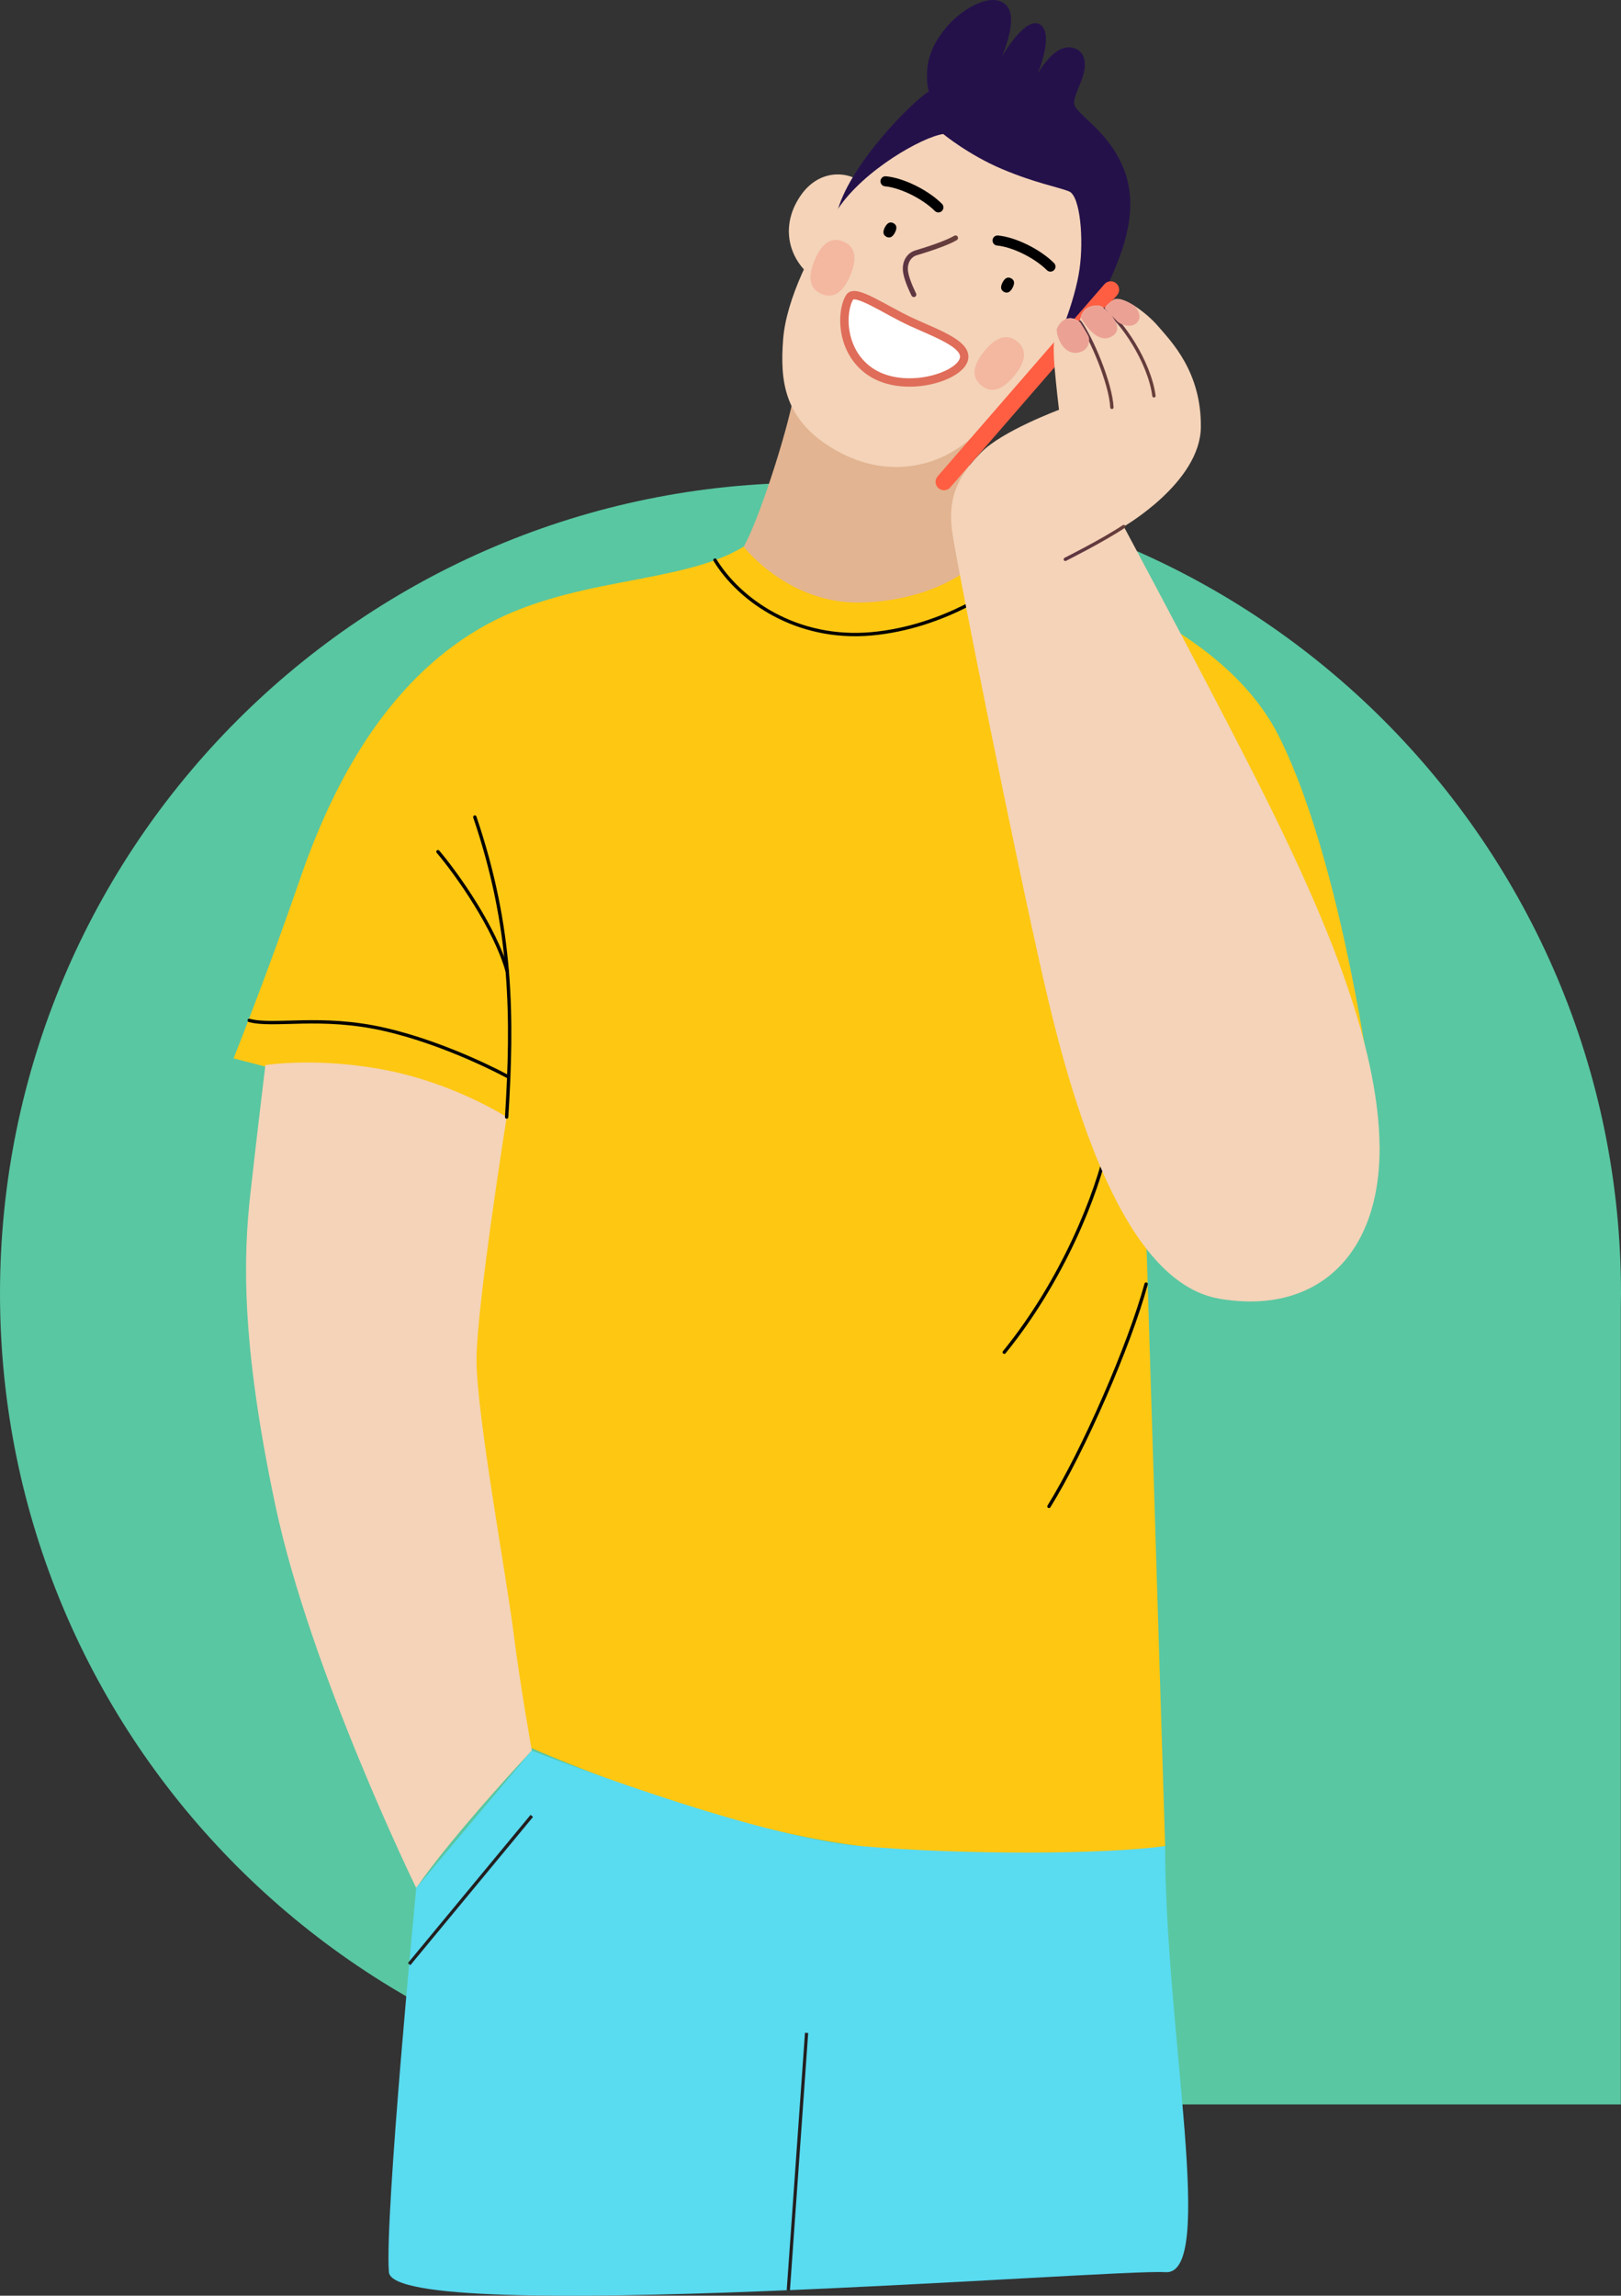 <?xml version="1.0" encoding="UTF-8"?>
<svg xmlns="http://www.w3.org/2000/svg" xmlns:xlink="http://www.w3.org/1999/xlink" version="1.1" id="Layer_1" x="0px" y="0px" style="enable-background:new 0 0 1080 1080;" xml:space="preserve" viewBox="177.67 40.33 717.63 1016.04">
<rect x="177.67" y="40.33" width="717.63" height="1016.04" fill="#333333" stroke="none"/>
<style type="text/css">
	.st0{fill:#FFC600;}
	.st1{fill:#FFBFE8;}
	.st2{fill:#FFC815;}
	.st3{fill:#F4826F;}
	.st4{fill:#F05475;}
	.st5{fill:#330A63;}
	.st6{fill:#C98057;}
	.st7{fill:none;stroke:#000000;stroke-width:7.897;stroke-linecap:round;stroke-linejoin:round;stroke-miterlimit:10;}
	.st8{fill:#231F20;}
	.st9{fill:#FFFFFF;stroke:#F05475;stroke-width:3.949;stroke-linecap:round;stroke-linejoin:round;stroke-miterlimit:10;}
	.st10{fill:#221F1F;}
	.st11{fill:#FF5E42;}
	.st12{fill:none;stroke:#000000;stroke-width:2.632;stroke-linecap:round;stroke-linejoin:round;stroke-miterlimit:10;}
	.st13{fill:#F4D3B8;}
	.st14{fill:#FFFFFF;stroke:#F4826F;stroke-width:3.949;stroke-linecap:round;stroke-linejoin:round;stroke-miterlimit:10;}
	.st15{fill:#FFC700;}
	.st16{fill:#894824;}
	.st17{fill:#59C7A1;}
	.st18{fill:#EE4A70;}
	.st19{fill:#FEC712;}
	.st20{fill:#292F44;}
	.st21{fill:#F8C29C;}
	.st22{fill:#24114A;}
	.st23{fill:#100C27;}
	.st24{fill:#D6A17C;}
	.st25{fill:#FFCDED;}
	.st26{fill:#303336;}
	.st27{fill:#FFFFFF;}
	.st28{fill:#F58B75;}
	.st29{fill:#E0924B;}
	.st30{fill:#C1814C;}
	.st31{fill:#4C2511;}
	.st32{fill:#ECBDA5;}
	.st33{fill:#EE4E73;}
	.st34{fill:#F7E6DE;}
	.st35{opacity:0.25;}
	.st36{fill:#6B6B6B;}
	.st37{fill:#D38231;}
	.st38{fill:#66361E;}
	.st39{clip-path:url(#SVGID_00000013165414413421755780000006017998384198362015_);fill:#FFBFE8;}
	.st40{fill:#67CAE2;}
	.st41{fill:#57BF9B;}
	.st42{clip-path:url(#SVGID_00000182506348616604369170000017323866579484535189_);fill:#FFBFE8;}
	.st43{fill:#F7EAE1;}
	.st44{clip-path:url(#SVGID_00000067925421808930242200000006939483058059943065_);fill:#FFBFE8;}
	.st45{clip-path:url(#SVGID_00000168107587442906015010000009338694622160953504_);fill:#FFBFE8;}
	.st46{clip-path:url(#SVGID_00000077321824836382237650000002913942037138554508_);fill:#FFBFE8;}
	.st47{clip-path:url(#SVGID_00000021808257628129815360000016839576507144898231_);fill:#FFBFE8;}
	.st48{fill:none;stroke:#000000;stroke-width:1.487;stroke-linecap:round;stroke-linejoin:round;stroke-miterlimit:10;}
	.st49{fill:#C68460;}
	.st50{fill:#DD9F76;}
	.st51{opacity:0.49;}
	.st52{fill:#F49A86;}
	.st53{fill:none;stroke:#000000;stroke-width:4.461;stroke-linecap:round;stroke-linejoin:round;stroke-miterlimit:10;}
	.st54{fill:url(#SVGID_00000133495768541721003870000002770954944194952077_);}
	.st55{fill:#FFFFFF;stroke:#DF6D59;stroke-width:3.717;stroke-linecap:round;stroke-linejoin:round;stroke-miterlimit:10;}
	.st56{fill:url(#SVGID_00000166660465318621481370000001654244047278122924_);}
	.st57{fill:url(#SVGID_00000139279352344264587320000016212731038052396965_);}
	.st58{fill:#EBA295;}
	.st59{fill:url(#SVGID_00000057845182248573745330000006409050577926410411_);}
	.st60{fill:none;stroke:#231F20;stroke-width:1.43;stroke-miterlimit:10;}
	.st61{fill:#E2B491;}
	.st62{fill:url(#SVGID_00000063593910361001502680000000125932738645113232_);}
	.st63{fill:url(#SVGID_00000041295875713588223360000012187900734054118835_);}
	.st64{fill:url(#SVGID_00000147933138261122178340000012675251570203681979_);}
	.st65{fill:url(#SVGID_00000084524370086396786600000000687318587388581520_);}
	.st66{fill:url(#SVGID_00000141430110847497498430000018161659659907676606_);}
	.st67{fill:url(#SVGID_00000083791084682069057490000012449025528646204582_);}
	.st68{fill:url(#SVGID_00000075882018393078413260000000973352945854141628_);}
	.st69{fill:url(#SVGID_00000158022107214938007370000016764566204742356411_);}
	.st70{fill:#59DBF0;}
	.st71{fill:url(#SVGID_00000154412637652554010380000002764313390025115523_);}
	.st72{fill:url(#SVGID_00000138571594553903854900000006490019753427306139_);}
	.st73{fill:url(#SVGID_00000088107400764922508620000002338267131696813503_);}
	.st74{fill:url(#SVGID_00000003074290941617746410000017458188838043205038_);}
	.st75{fill:#6B3920;}
	.st76{fill:url(#SVGID_00000019665710310766141420000010648046198814198668_);}
	.st77{fill:url(#SVGID_00000035515150695029040660000000331894226260027015_);}
	.st78{fill:url(#SVGID_00000143593855166903251650000012037535701396265110_);}
	.st79{fill:url(#SVGID_00000054980289874687193170000008012527347611189901_);}
	.st80{fill:url(#SVGID_00000014597978520301801050000003292561347619548599_);}
	.st81{fill:url(#SVGID_00000056389154533192073840000008209657275693692081_);}
	.st82{fill:url(#SVGID_00000115494423455316152520000000775857942746103470_);}
	.st83{fill:url(#SVGID_00000013874597761494090220000004324986662875959447_);}
	.st84{fill:#814F48;}
	.st85{opacity:0.17;fill:#404C9F;}
	.st86{fill:#8C5D54;}
	.st87{fill:url(#SVGID_00000044169916666001887760000002755868605600209033_);}
	.st88{opacity:0.53;}
	.st89{fill:#F39985;}
	.st90{opacity:0.53;fill:#F39985;}
	.st91{fill:#87574E;}
	.st92{fill:url(#SVGID_00000079466566253495079810000012555890563692089233_);}
	.st93{fill:url(#SVGID_00000043429819008632419960000005128634127223203499_);}
	.st94{fill:url(#SVGID_00000181765858617734610440000002245553830888871557_);}
	.st95{fill:url(#SVGID_00000087412532190256239700000006857496517866017414_);}
	.st96{fill:url(#SVGID_00000021809867370532362100000000996087776038652577_);}
	.st97{fill:url(#SVGID_00000016757857098198431250000009206132879009378996_);}
	.st98{fill:url(#SVGID_00000044171428000581405020000008154626935926670745_);}
	.st99{fill:url(#SVGID_00000132064252367886592170000003401855328513520769_);}
	.st100{fill:url(#SVGID_00000154412164230215153930000003531479089161699504_);}
	.st101{fill:#E5C0A5;}
	.st102{fill:url(#SVGID_00000121969630155669043640000014469074516234494371_);}
	.st103{fill:#FF5942;}
	.st104{fill:url(#SVGID_00000119819172869549804880000002995766596855023004_);}
	.st105{fill:url(#SVGID_00000098937304289757976590000015325692824538699196_);}
	.st106{fill:url(#SVGID_00000091712068921038300820000008148148970892757888_);}
	.st107{fill:url(#SVGID_00000062152894164314780760000001779189265792122758_);}
	.st108{fill:url(#SVGID_00000013913161922211171250000006362879607994040473_);}
	.st109{fill:url(#SVGID_00000174595255821242250960000006721404223400542125_);}
	.st110{fill:url(#SVGID_00000114036672542463784010000014092604825008471730_);}
	.st111{fill:url(#SVGID_00000139973834350637888380000008716616669492462003_);}
	.st112{fill:url(#SVGID_00000058583462899960736660000000661950081663487930_);}
	.st113{fill:url(#SVGID_00000044858889407912324800000009352509194065757312_);}
	.st114{fill:url(#SVGID_00000052068705763095112850000003041229184391315361_);}
	.st115{fill:url(#SVGID_00000132778206381539959130000006391079066133422993_);}
	.st116{fill:url(#SVGID_00000085952657708197032870000015548689695718593970_);}
	.st117{fill:url(#SVGID_00000044170526130998287370000014845935278042391459_);}
	.st118{fill:url(#SVGID_00000098912170212609906080000017792948389709100698_);}
	.st119{fill:url(#SVGID_00000181795571582851767260000013810425906065746877_);}
	.st120{fill:url(#SVGID_00000036215131620636256980000013764200729104673459_);}
	.st121{fill:url(#SVGID_00000154384223510296717190000001261210501187414675_);}
	.st122{fill:url(#SVGID_00000031889380879448029010000010909713694321464749_);}
</style>
<g>
	<g id="Group_59_00000142885839211813141630000009029256545385385625_" transform="translate(0 0)">
		<g id="Group_58_00000178884366453138100230000006956970701384011428_" transform="translate(0.001)">
			<path id="Path_76_00000163051409740007266900000011899306886272438963_" class="st17" d="M895.22,971.71V619.02     c0.03-2.07,0.08-4.14,0.08-6.24c0-198.17-160.65-358.81-358.82-358.81S177.67,414.63,177.67,612.8     c0,198.15,160.62,358.78,358.77,358.81v0.1H895.22z"></path>
		</g>
	</g>
</g>
<g>
	<g>
		<path class="st19" d="M506.89,282.27c-28.52,17.31-77.47,12.86-117.52,36.59c-40.05,23.74-63.79,66.76-78.62,109.78    c-14.83,43.02-29.67,80.11-29.67,80.11l103.1,26.7V801c0,0,92.72,45.99,174.31,56.37c81.59,10.38,135,0,135,0l-8.9-286.31    l103.84-22.25c0,0-13.35-120.16-44.5-182.47c-31.15-62.31-135-81.59-135-81.59L506.89,282.27z"></path>
		<path class="st48" d="M494.2,288.21c10.88,17.8,36.1,35.6,69.23,32.64c33.13-2.97,57.36-21.76,57.36-21.76"></path>
		<path class="st61" d="M529.31,214.03c-2.97,17.47-16.15,57.69-22.42,68.24c0,0,19.78,25.71,52.42,24.72    c32.64-0.99,48.79-16.15,48.79-16.15l-1.65-65.27L529.31,214.03z"></path>
		<g>
			<path class="st13" d="M560.29,122.06c-5.93-5.93-19.45-7.58-28.02,4.62c-8.57,12.2-6.26,25.71,2.64,34.28L560.29,122.06z"></path>
			<path class="st22" d="M588.89,80.77c-8.16,5.19-34.04,31.73-40.14,51.84c-6.1,20.11,92.31,60.16,92.31,60.16     s20.27-11.62,27.2-26.7s13.85-33.38,6.92-50.93c-6.92-17.55-22-24.48-22-29.18c0-4.7,5.42-11.61,4.7-18.3     c-0.66-6.1-6.59-7.58-10.88-5.44c-5.32,2.66-9.89,10.55-9.89,10.55s7.42-17.47,0.99-21.59c-6.43-4.12-16.98,14.34-16.98,14.34     s8.08-17.64,1.65-23.24c-6.43-5.6-18.79,1.98-25.05,8.9s-9.07,13.52-9.56,19.94C587.66,77.55,588.89,80.77,588.89,80.77z"></path>
			<path class="st13" d="M595.24,99.64c-9.23,1.32-34.94,15.82-46.48,32.97c-11.54,17.14-23.08,40.22-24.4,58.02     c-1.32,17.8,0,35.27,22.42,48.46c22.42,13.19,42.86,7.58,54.39,0c11.54-7.58,31.65-26.04,38.24-35.93     c6.59-9.89,14.18-30,16.15-43.52c1.98-13.52,0.33-32.64-4.62-34.61c-4.95-1.98-14.83-3.63-29.67-9.89     C606.45,108.87,595.24,99.64,595.24,99.64z"></path>
			<g>
				<g>
					<g>
						<path id="XMLID_00000165941762977379470260000017985292040532747394_" d="M573.87,143.27c-1.04,2-2.32,2.62-3.79,1.85        s-1.71-2.17-0.67-4.17c1.04-2,2.32-2.62,3.79-1.85C574.68,139.87,574.91,141.27,573.87,143.27z"></path>
					</g>
				</g>
			</g>
			<g>
				<g>
					<g>
						<path id="XMLID_00000060737058134363847640000001736260972821151392_" d="M625.96,167.66c-1.04,2-2.32,2.62-3.79,1.86        c-1.48-0.77-1.71-2.17-0.67-4.17c1.04-2,2.32-2.62,3.79-1.85C626.77,164.26,627,165.67,625.96,167.66z"></path>
					</g>
				</g>
			</g>
			<g class="st51">
				<g>
					<g>
						<g>
							<g>
								<path class="st52" d="M541.4,170.45c-5.25-2.18-6.3-7.2-3.11-14.89c3.19-7.69,7.48-10.5,12.73-8.32          c5.25,2.18,6.3,7.2,3.11,14.89C550.95,169.82,546.65,172.63,541.4,170.45z"></path>
							</g>
						</g>
					</g>
				</g>
			</g>
			<g class="st51">
				<g>
					<g>
						<g>
							<g>
								<path class="st52" d="M612.12,210.94c-4.4-3.59-3.97-8.7,1.29-15.15c5.26-6.45,10.18-7.9,14.58-4.31          c4.4,3.59,3.97,8.7-1.29,15.15C621.44,213.08,616.52,214.53,612.12,210.94z"></path>
							</g>
						</g>
					</g>
				</g>
			</g>
			<path class="st53" d="M569.69,120.57c7.25,0.66,17.64,5.77,23.41,11.54"></path>
			<path class="st53" d="M619.3,146.78c7.25,0.66,17.64,5.77,23.41,11.54"></path>
			<g>
				
					<linearGradient id="SVGID_00000051351438077452409460000006970224108002994330_" gradientUnits="userSpaceOnUse" x1="577.349" y1="158.155" x2="601.794" y2="158.155">
					<stop offset="9.100999e-04" style="stop-color:#5C3543"></stop>
					<stop offset="1" style="stop-color:#693F39"></stop>
				</linearGradient>
				<path style="fill:url(#SVGID_00000051351438077452409460000006970224108002994330_);" d="M582.22,171.8      c-0.4,0-0.79-0.22-0.99-0.6c-0.12-0.24-3.06-5.98-3.74-10.22c-0.74-4.6,1.48-8.64,5.4-9.82c10.51-3.15,15.17-5.27,17.22-6.48      c0.53-0.32,1.21-0.14,1.53,0.39c0.31,0.53,0.14,1.21-0.39,1.53c-3.1,1.84-9.23,4.16-17.72,6.7c-2.81,0.84-4.39,3.86-3.83,7.33      c0.62,3.89,3.49,9.5,3.52,9.56c0.28,0.55,0.07,1.22-0.48,1.5C582.56,171.76,582.39,171.8,582.22,171.8z"></path>
			</g>
			<path class="st55" d="M553.87,171.84c2.42-3.72,15.33,5.44,27.03,10.88c11.7,5.44,27.2,10.55,22.91,17.97     c-4.29,7.42-26.54,13.35-40.38,4.45C549.58,196.23,549.91,177.93,553.87,171.84z"></path>
		</g>
		<path class="st11" d="M595.57,257.31c-0.86,0-1.73-0.3-2.44-0.91c-1.55-1.35-1.72-3.69-0.37-5.24l73.84-85.05    c1.35-1.55,3.69-1.72,5.24-0.37c1.55,1.35,1.72,3.69,0.37,5.24l-73.84,85.05C597.64,256.88,596.61,257.31,595.57,257.31z"></path>
		<path class="st13" d="M295.16,511.72c0,0,22.99-3.71,53.41,2.23c30.41,5.93,53.41,20.77,53.41,20.77s-13.35,83.82-13.35,107.55    c0,23.74,13.35,96.43,16.32,120.16c2.97,23.74,8.16,52.66,8.16,52.66s-34.86,37.09-51.18,60.82c0,0-46.73-95.68-62.31-169.12    c-15.58-73.43-14.09-111.26-11.13-137.96C291.46,542.13,295.16,511.72,295.16,511.72z"></path>
		<path class="st48" d="M401.97,534.71c2.72-43.76,2.72-83.32-14.09-132.77"></path>
		<path class="st48" d="M371.56,417.27c8.41,9.89,25.22,33.63,30.66,52.91"></path>
		<path class="st48" d="M287.99,491.94c10.88,2.97,31.65-2.47,59.83,3.96c28.19,6.43,54.39,20.77,54.39,20.77"></path>
		<path class="st48" d="M668.26,545.84c-4.94,23.24-20.27,61.32-45.99,92.96"></path>
		<path class="st48" d="M685.07,608.64c-7.42,27.2-27.69,73.68-43.02,98.4"></path>
		<g>
			<path class="st13" d="M649.96,181.4c-6.38,2.13-6.18,12.36-5.44,21.26c0.74,8.9,1.98,19.04,1.98,19.04s-25.22,9.4-34.37,18.79     s-15.33,18.79-12.86,35.6c2.47,16.81,27.44,141.18,40.3,197.55c12.86,56.37,35.6,134.01,77.64,141.42     c42.03,7.42,71.21-17.8,71.21-66.26s-27.69-108.79-46.48-147.36c-18.79-38.57-66.76-128.07-66.76-128.07s33.87-19.53,34.12-44.01     c0.25-24.48-13.1-37.83-18.79-44.5c-5.69-6.68-16.32-14.01-19.78-11.87c-3.46,2.14-4.12,4.12-4.12,4.12s-1.32-2.64-6.1-1.15     c-4.78,1.48-4.78,6.92-4.78,6.92S652.93,180.41,649.96,181.4z"></path>
			<g>
				
					<linearGradient id="SVGID_00000134241047910361388420000016017666860805787265_" gradientUnits="userSpaceOnUse" x1="654.988" y1="201.753" x2="670.651" y2="201.753">
					<stop offset="9.100999e-04" style="stop-color:#5C3543"></stop>
					<stop offset="1" style="stop-color:#693F39"></stop>
				</linearGradient>
				<path style="fill:url(#SVGID_00000134241047910361388420000016017666860805787265_);" d="M669.91,221.37      c-0.39,0-0.72-0.31-0.74-0.71c-0.48-10.33-9.08-30.58-14.03-37.34c-0.24-0.33-0.17-0.8,0.16-1.04c0.33-0.24,0.8-0.17,1.04,0.16      c5.17,7.07,13.82,27.4,14.32,38.15c0.02,0.41-0.3,0.76-0.71,0.78C669.93,221.37,669.92,221.37,669.91,221.37z"></path>
			</g>
			<g>
				
					<linearGradient id="SVGID_00000115474039545413621320000011413364399596211343_" gradientUnits="userSpaceOnUse" x1="665.867" y1="196.314" x2="689.277" y2="196.314">
					<stop offset="9.100999e-04" style="stop-color:#5C3543"></stop>
					<stop offset="1" style="stop-color:#693F39"></stop>
				</linearGradient>
				<path style="fill:url(#SVGID_00000115474039545413621320000011413364399596211343_);" d="M688.53,216.26      c-0.37,0-0.69-0.27-0.74-0.65c-1.95-14.92-14.25-32.99-21.6-37.88c-0.34-0.23-0.43-0.69-0.21-1.03      c0.23-0.34,0.69-0.43,1.03-0.21c7.57,5.05,20.25,23.62,22.25,38.93c0.05,0.41-0.23,0.78-0.64,0.83      C688.6,216.26,688.56,216.26,688.53,216.26z"></path>
			</g>
			<g>
				<path class="st58" d="M654.41,196.48c5.44-0.62,5.93-5.56,5.07-7.42c-0.47-1-2.22-3.86-3.75-6.29c0,0.07,0,0.11,0,0.11      s-2.8-2.47-5.77-1.48c-2.23,0.74-3.66,2.48-4.54,4.81C645.99,192.05,649.69,197.02,654.41,196.48z"></path>
				<path class="st58" d="M668.84,189.72c6.07-2.36,2.57-7.81,0.81-9.87c1.15,1.18,2.22,2.27,2.74,2.79c1.4,1.4,6.92,3.54,9.23-0.33      c1.29-2.17,0.1-4.6-1.71-6.61c-3.85-2.45-7.42-3.78-9.17-2.7c-2.72,1.68-3.71,3.26-4.01,3.86l1.64,1.69      c-0.52-0.49-1.12-1.02-1.71-1.54c-0.03,0.07-0.04,0.11-0.04,0.11s-0.08-0.16-0.28-0.39c-0.23-0.19-0.45-0.38-0.67-0.57      c-0.88-0.57-2.47-1.03-5.15-0.2c-2.85,0.88-3.99,3.17-4.46,4.88C658.27,184.64,663.46,191.81,668.84,189.72z"></path>
			</g>
			<g>
				
					<linearGradient id="SVGID_00000073715876681517403310000005986645190536313776_" gradientUnits="userSpaceOnUse" x1="648.56" y1="280.624" x2="675.925" y2="280.624">
					<stop offset="9.100999e-04" style="stop-color:#5C3543"></stop>
					<stop offset="1" style="stop-color:#693F39"></stop>
				</linearGradient>
				<path style="fill:url(#SVGID_00000073715876681517403310000005986645190536313776_);" d="M649.3,288.62      c-0.27,0-0.54-0.15-0.67-0.41c-0.18-0.37-0.03-0.81,0.33-1c0.16-0.08,16.55-8.29,25.8-14.46c0.34-0.23,0.8-0.14,1.03,0.21      c0.23,0.34,0.14,0.8-0.21,1.03c-9.33,6.22-25.79,14.47-25.96,14.55C649.53,288.6,649.42,288.62,649.3,288.62z"></path>
			</g>
		</g>
	</g>
</g>
<path class="st70" d="M413.1,815.09c0,0,97.28,38.17,145.38,42.28c48.1,4.11,109.22,3.57,135,0c0.1,82.68,22.86,190.21,0.1,188.59  c-22.77-1.61-341.73,24.22-343.73,0c-2.01-24.22,12.08-170.05,12.08-170.05L413.1,815.09z"></path>
<line class="st60" x1="534.75" y1="940.05" x2="526.67" y2="1053.92"></line>
<line class="st60" x1="413.1" y1="844.01" x2="358.79" y2="909.62"></line>
</svg>
